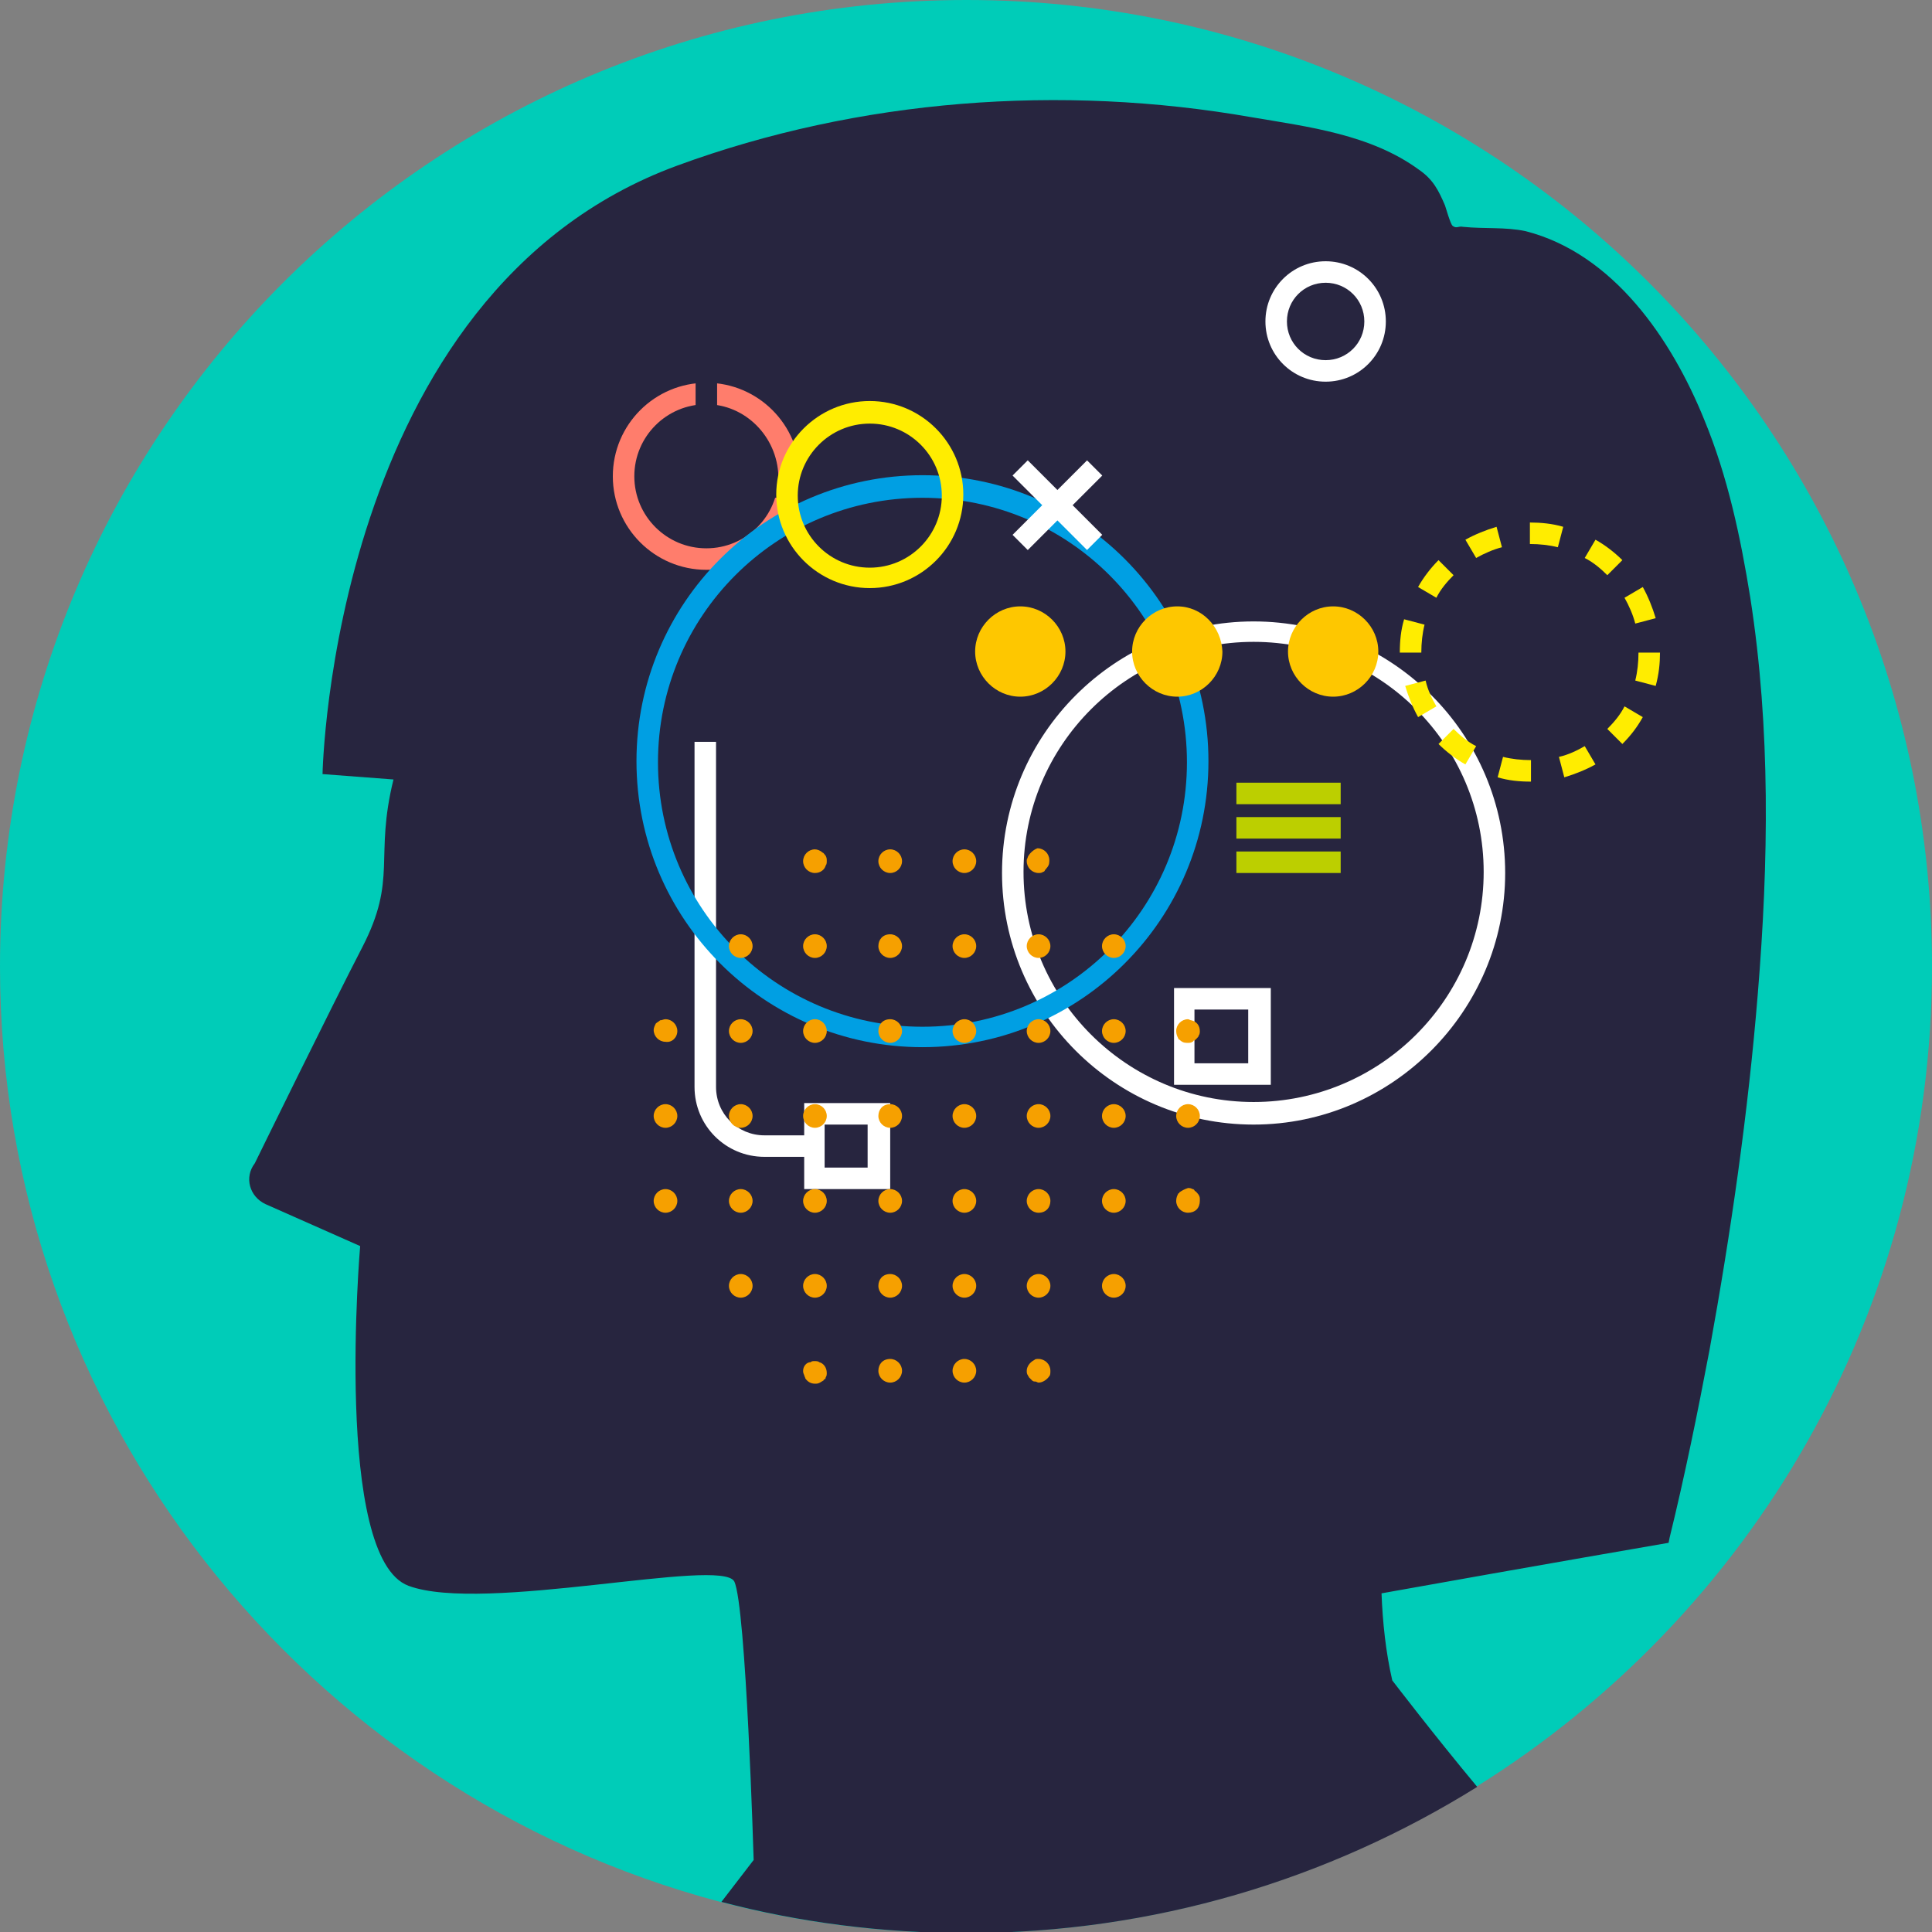 <?xml version="1.0" encoding="UTF-8"?> <!-- Generator: Adobe Illustrator 23.0.2, SVG Export Plug-In . SVG Version: 6.00 Build 0) --> <svg xmlns="http://www.w3.org/2000/svg" xmlns:xlink="http://www.w3.org/1999/xlink" id="Layer_1" x="0px" y="0px" viewBox="0 0 179.7 179.7" style="enable-background:new 0 0 179.7 179.7;" xml:space="preserve"><rect x="0" y="0" width="179.7" height="179.7" fill="#808080" stroke="none"/> <style type="text/css"> .Drop_x0020_Shadow{fill:none;} .Outer_x0020_Glow_x0020_5_x0020_pt{fill:none;} .Blue_x0020_Neon{fill:none;stroke:#8AACDA;stroke-width:7;stroke-linecap:round;stroke-linejoin:round;} .Chrome_x0020_Highlight{fill:url(#SVGID_1_);stroke:#FFFFFF;stroke-width:0.363;stroke-miterlimit:1;} .Jive_GS{fill:#FFDD00;} .Alyssa_GS{fill:#A6D0E4;} .st0{fill:#BCCF00;} .st1{fill:#00CCB8;} .st2{fill:#27253F;} .st3{fill:#FFFFFF;} .st4{fill:#FF7D6C;} .st5{fill:#009FE3;} .st6{fill:#FFED00;} .st7{fill:#FEC700;} .st8{fill:#F6A000;} </style> <linearGradient id="SVGID_1_" gradientUnits="userSpaceOnUse" x1="-231.234" y1="-150.263" x2="-231.234" y2="-151.263"> <stop offset="0" style="stop-color:#656565"></stop> <stop offset="0.618" style="stop-color:#1B1B1B"></stop> <stop offset="0.629" style="stop-color:#545454"></stop> <stop offset="0.983" style="stop-color:#3E3E3E"></stop> </linearGradient> <g> <path class="st0" d="M89.8,69.1c-1-0.1-2.1-0.2-3.1-0.3l0.3-2c1,0.1,1.9,0.2,2.9,0.3L89.8,69.1z M92.9,69.1l-0.1-2 c1-0.1,2-0.2,2.9-0.3l0.3,2C95,68.9,93.9,69,92.9,69.1z M83.5,68.2c-1-0.3-2-0.6-3-0.9l0.7-1.9c0.9,0.3,1.9,0.6,2.8,0.9L83.5,68.2z M99.1,68.1l-0.5-1.9c0.9-0.2,1.9-0.5,2.8-0.9l0.7,1.9C101.1,67.6,100.1,67.9,99.1,68.1z M77.6,66c-0.9-0.5-1.9-1-2.8-1.5l1.1-1.7 c0.8,0.5,1.7,1,2.6,1.4L77.6,66z M105,66l-0.9-1.8c0.9-0.4,1.7-0.9,2.6-1.4l1.1,1.7C106.9,65,105.9,65.5,105,66z M72.3,62.7 c-0.8-0.6-1.6-1.3-2.4-2l1.4-1.5c0.7,0.7,1.5,1.3,2.2,1.9L72.3,62.7z M110.3,62.6l-1.2-1.6c0.8-0.6,1.5-1.2,2.2-1.9l1.4,1.4 C112,61.3,111.2,62,110.3,62.6z M67.8,58.3c-0.7-0.8-1.3-1.6-1.9-2.5l1.6-1.1c0.6,0.8,1.2,1.6,1.8,2.3L67.8,58.3z M114.9,58.3 l-1.5-1.3c0.6-0.7,1.2-1.5,1.8-2.3l1.6,1.1C116.2,56.7,115.6,57.5,114.9,58.3z M64.2,53.2c-0.5-0.9-1-1.9-1.4-2.8l1.8-0.8 c0.4,0.9,0.8,1.8,1.3,2.6L64.2,53.2z M118.5,53.1l-1.7-1c0.5-0.9,0.9-1.7,1.3-2.6l1.8,0.8C119.4,51.3,119,52.2,118.5,53.1z M61.7,47.4c-0.3-1-0.6-2-0.8-3l2-0.4c0.2,1,0.4,1.9,0.7,2.8L61.7,47.4z M121,47.4l-1.9-0.6c0.3-0.9,0.5-1.9,0.7-2.9l2,0.4 C121.5,45.3,121.3,46.4,121,47.4z M60.4,41.3c-0.1-1-0.2-2.1-0.2-3.1l2,0c0,1,0.1,2,0.2,2.9L60.4,41.3z M122.2,41.2l-2-0.2 c0.1-1,0.1-2,0.1-2.9v-0.1h2v0.1C122.4,39.1,122.3,40.2,122.2,41.2z M62.4,35.2l-2-0.2c0.1-1,0.3-2.1,0.5-3.1l2,0.4 C62.6,33.2,62.5,34.2,62.4,35.2z M120.2,35c-0.1-1-0.3-2-0.5-2.9l2-0.4c0.2,1,0.4,2.1,0.5,3.1L120.2,35z M63.5,29.4l-1.9-0.6 c0.3-1,0.7-2,1.1-3l1.8,0.8C64.2,27.6,63.8,28.5,63.5,29.4z M119,29.3c-0.3-0.9-0.6-1.9-1-2.8l1.8-0.8c0.4,1,0.8,2,1.1,2.9 L119,29.3z M65.8,24l-1.8-1c0.5-0.9,1.1-1.8,1.7-2.7l1.6,1.1C66.8,22.3,66.3,23.2,65.8,24z M116.7,23.9c-0.5-0.9-1-1.7-1.6-2.5 l1.6-1.1c0.6,0.9,1.2,1.8,1.7,2.7L116.7,23.9z M69.2,19.2l-1.5-1.3c0.7-0.8,1.4-1.6,2.2-2.3l1.4,1.4C70.5,17.7,69.8,18.4,69.2,19.2 z M113.3,19.1c-0.6-0.7-1.3-1.5-2-2.1l1.4-1.5c0.8,0.7,1.5,1.5,2.2,2.3L113.3,19.1z M73.4,15.1l-1.2-1.6c0.8-0.6,1.7-1.2,2.6-1.8 l1.1,1.7C75,14,74.2,14.5,73.4,15.1z M109,15c-0.8-0.6-1.6-1.2-2.4-1.7l1.1-1.7c0.9,0.6,1.8,1.2,2.6,1.8L109,15z M78.4,12l-0.9-1.8 c0.9-0.5,1.9-0.9,2.9-1.3l0.7,1.9C80.2,11.2,79.3,11.6,78.4,12z M104,11.9c-0.9-0.4-1.8-0.8-2.7-1.2l0.7-1.9c1,0.4,2,0.8,2.9,1.2 L104,11.9z M83.9,9.9L83.4,8c1-0.3,2-0.5,3.1-0.6l0.3,2C85.8,9.5,84.9,9.7,83.9,9.9z M98.5,9.9c-0.9-0.2-1.9-0.4-2.9-0.6l0.3-2 C96.9,7.5,98,7.7,99,8L98.5,9.9z M89.7,9l-0.1-2c1-0.1,2.1-0.1,3.1,0l-0.1,2C91.7,9,90.7,9,89.7,9z"></path> </g> <path class="st1" d="M179.7,89.9c0,32.2-16.9,60.4-42.4,76.3c-13.8,8.6-30.1,13.6-47.5,13.6c-7.9,0-15.6-1-22.8-2.9 C28.5,166.7,0,131.6,0,89.9C0,40.2,40.2,0,89.9,0C139.5,0,179.7,40.2,179.7,89.9z"></path> <path class="st2" d="M163.5,92.4c-0.9,11.1-2.5,22.2-4.5,33.2c-1.1,5.8-2.3,11.7-3.7,17.4c0,0-0.1,0.5-0.1,0.5 c0,0-12.2,2.1-26.7,4.7c0.1,2.7,0.4,5.5,1,8.1c0,0,3.9,5.1,7.9,9.9c-13.8,8.6-30.1,13.6-47.5,13.6c-7.9,0-15.6-1-22.8-2.9l3-3.9 c0,0-0.7-23.6-1.8-25.9c-1.2-2.3-23.3,3-30.3,0.4c-7-2.6-4.5-31.6-4.5-31.6l-8.8-3.9c-1.5-0.7-2-2.5-1-3.8c0,0,7.2-14.7,10-20.1 c3.3-6.4,1.1-8.3,2.9-15.6L30,72c0,0,0.8-44.8,33-56.6c16.9-6.2,35.7-7.6,53.4-4.5c5.3,0.9,11.1,1.6,15.6,4.9 c1.3,0.9,1.8,1.9,2.4,3.3c0.1,0.3,0.5,1.7,0.7,1.9c0.4,0.3,0.5,0,1,0.1c2,0.2,3.9,0,5.8,0.4c8.2,2.1,13.6,10.1,16.6,17.5 c2.2,5.3,3.4,11,4.3,16.6C164.7,67.8,164.5,80.2,163.5,92.4z"></path> <g> <path class="st3" d="M116.6,104.6c-12.9,0-23.4-10.5-23.4-23.4c0-12.9,10.5-23.4,23.4-23.4c12.9,0,23.4,10.5,23.4,23.4 C140,94,129.5,104.6,116.6,104.6z M116.6,59.7c-11.8,0-21.4,9.6-21.4,21.4c0,11.8,9.6,21.4,21.4,21.4c11.8,0,21.4-9.6,21.4-21.4 C138,69.3,128.4,59.7,116.6,59.7z"></path> </g> <g> <path class="st2" d="M77,92.1c-1.2-0.3-2.3-0.8-3.3-1.6l1.2-1.6c0.7,0.6,1.6,1,2.5,1.2L77,92.1z M80.6,92.1l-0.4-1.9 c0.9-0.2,1.7-0.6,2.5-1.2l1.2,1.6C82.9,91.3,81.7,91.8,80.6,92.1z M71.4,87.8c-0.5-1.1-0.8-2.3-0.8-3.5l2,0c0,0.9,0.2,1.8,0.6,2.7 L71.4,87.8z M86.1,87.7l-1.8-0.9c0.4-0.8,0.6-1.7,0.6-2.7l2-0.1v0.1C86.9,85.4,86.6,86.6,86.1,87.7z M73.2,81.6l-1.8-0.9 c0.5-1.1,1.3-2.1,2.2-2.8l1.3,1.6C74.2,80,73.6,80.7,73.2,81.6z M84.2,81.5c-0.4-0.8-1-1.6-1.7-2.1l1.2-1.6c1,0.7,1.7,1.7,2.3,2.8 L84.2,81.5z M77.3,78.2l-0.5-1.9c0.6-0.1,1.2-0.2,1.9-0.2c0,0,0,0,0,0c0.6,0,1.2,0.1,1.7,0.2l-0.4,2c-0.4-0.1-0.9-0.1-1.3-0.1 c0,0,0,0,0,0C78.3,78.1,77.8,78.1,77.3,78.2z"></path> </g> <g> <path class="st3" d="M123.3,35.5c-3.1,0-5.6-2.5-5.6-5.6c0-3.1,2.5-5.6,5.6-5.6s5.6,2.5,5.6,5.6C128.9,33,126.4,35.5,123.3,35.5z M123.3,26.3c-2,0-3.6,1.6-3.6,3.6c0,2,1.6,3.6,3.6,3.6s3.6-1.6,3.6-3.6C126.9,27.9,125.3,26.3,123.3,26.3z"></path> </g> <g> <path class="st4" d="M65.7,53c-4.8,0-8.7-3.9-8.7-8.7c0-4.8,3.9-8.7,8.7-8.7c4.8,0,8.7,3.9,8.7,8.7C74.3,49.1,70.4,53,65.7,53z M65.7,37.6c-3.7,0-6.7,3-6.7,6.7c0,3.7,3,6.7,6.7,6.7c3.7,0,6.7-3,6.7-6.7C72.3,40.6,69.3,37.6,65.7,37.6z"></path> </g> <g> <path class="st3" d="M82.8,110.6h-8v-8h8V110.6z M76.7,108.6h4v-4h-4V108.6z"></path> </g> <g> <g> <rect x="110.8" y="92.9" class="st2" width="9.7" height="2"></rect> </g> <g> <rect x="110.8" y="86.4" class="st2" width="9.7" height="2"></rect> </g> <g> <rect x="110.8" y="89.7" class="st2" width="9.7" height="2"></rect> </g> </g> <g> <g> <rect x="117.5" y="46.3" transform="matrix(0.707 -0.707 0.707 0.707 2.217 99.899)" class="st2" width="8.4" height="2"></rect> </g> <g> <rect x="120.7" y="43.1" transform="matrix(0.707 -0.707 0.707 0.707 2.212 99.885)" class="st2" width="2" height="8.4"></rect> </g> </g> <g> <path class="st2" d="M79.7,46.3H64.7V31.2h15.1V46.3z M66.7,44.3h11.1V33.2H66.7V44.3z"></path> </g> <g> <path class="st3" d="M75.7,107.6h-4.6c-3.6,0-6.5-2.9-6.5-6.5V69h2v32.1c0,2.5,2,4.5,4.5,4.5h4.6V107.6z"></path> </g> <g> <path class="st5" d="M85.8,97.4c-14.7,0-26.6-11.9-26.6-26.6c0-14.7,11.9-26.6,26.6-26.6c14.7,0,26.6,11.9,26.6,26.6 C112.4,85.5,100.5,97.4,85.8,97.4z M85.8,46.3c-13.6,0-24.6,11-24.6,24.6s11,24.6,24.6,24.6c13.6,0,24.6-11,24.6-24.6 S99.4,46.3,85.8,46.3z"></path> </g> <g> <g> <rect x="93.5" y="46" transform="matrix(0.707 -0.707 0.707 0.707 -4.446 83.33)" class="st3" width="9.8" height="2"></rect> </g> <g> <rect x="97.4" y="42.1" transform="matrix(0.707 -0.707 0.707 0.707 -4.447 83.326)" class="st3" width="2" height="9.8"></rect> </g> </g> <g> <path class="st6" d="M142.4,72.7L142.4,72.7c-1.1,0-2.1-0.1-3.1-0.4l0.5-1.9c0.8,0.2,1.7,0.3,2.6,0.3L142.4,72.7z M145.5,72.3 l-0.5-1.9c0.9-0.2,1.7-0.6,2.4-1l1,1.7C147.5,71.6,146.5,72,145.5,72.3z M136.3,71.1c-0.9-0.5-1.8-1.2-2.5-1.9l1.4-1.4 c0.6,0.6,1.3,1.2,2.1,1.6L136.3,71.1z M150.9,69.2l-1.4-1.4c0.6-0.6,1.2-1.3,1.6-2.1l1.7,1C152.3,67.6,151.7,68.4,150.9,69.2z M131.9,66.7c-0.5-0.9-0.9-1.9-1.2-2.9l1.9-0.5c0.2,0.9,0.6,1.7,1,2.4L131.9,66.7z M154,63.8l-1.9-0.5c0.2-0.8,0.3-1.7,0.3-2.6l2,0 v0C154.4,61.7,154.3,62.7,154,63.8z M130.2,60.7L130.2,60.7c0-1.1,0.1-2.1,0.4-3.1l1.9,0.5c-0.2,0.8-0.3,1.7-0.3,2.6L130.2,60.7z M152.1,58c-0.2-0.8-0.6-1.7-1-2.4l1.7-1c0.5,0.9,0.9,1.9,1.2,2.9L152.1,58z M133.6,55.6l-1.7-1c0.5-0.9,1.2-1.8,1.9-2.5l1.4,1.4 C134.6,54.1,134,54.8,133.6,55.6z M149.5,53.5c-0.6-0.6-1.3-1.2-2.1-1.6l1-1.7c0.9,0.5,1.8,1.2,2.5,1.9L149.5,53.5z M137.3,51.9 l-1-1.7c0.9-0.5,1.9-0.9,2.9-1.2l0.5,1.9C138.9,51.1,138,51.5,137.3,51.9z M144.9,50.9c-0.8-0.2-1.7-0.3-2.6-0.3l0-2h0 c1,0,2.1,0.1,3.1,0.4L144.9,50.9z"></path> </g> <g> <path class="st6" d="M80.9,54.7c-4.8,0-8.7-3.9-8.7-8.7s3.9-8.7,8.7-8.7s8.7,3.9,8.7,8.7S85.7,54.7,80.9,54.7z M80.9,39.4 c-3.7,0-6.7,3-6.7,6.7c0,3.7,3,6.7,6.7,6.7c3.7,0,6.7-3,6.7-6.7C87.6,42.4,84.6,39.4,80.9,39.4z"></path> </g> <g> <path class="st3" d="M118.2,100.9h-9v-9h9V100.9z M111.1,98.9h5v-5h-5V98.9z"></path> </g> <g> <g> <rect x="115" y="79.2" class="st0" width="9.7" height="2"></rect> </g> <g> <rect x="115" y="72.8" class="st0" width="9.7" height="2"></rect> </g> <g> <rect x="115" y="76" class="st0" width="9.7" height="2"></rect> </g> </g> <path class="st7" d="M124,56.4c-2.3,0-4.2,1.9-4.2,4.2c0,2.3,1.9,4.2,4.2,4.2c2.3,0,4.2-1.9,4.2-4.2C128.2,58.3,126.3,56.4,124,56.4 z M109.5,56.4c-2.3,0-4.2,1.9-4.2,4.2c0,2.3,1.9,4.2,4.2,4.2c2.3,0,4.2-1.9,4.2-4.2C113.6,58.3,111.8,56.4,109.5,56.4z M94.9,56.4 c-2.3,0-4.2,1.9-4.2,4.2c0,2.3,1.9,4.2,4.2,4.2c2.3,0,4.2-1.9,4.2-4.2C99.1,58.3,97.2,56.4,94.9,56.4z"></path> <path class="st8" d="M88.6,103.8L88.6,103.8c0,0.6,0.5,1.1,1.1,1.1c0.6,0,1.1-0.5,1.1-1.1c0-0.6-0.5-1.1-1.1-1.1 C89.1,102.7,88.6,103.2,88.6,103.8z M95.5,103.8L95.5,103.8c0,0.6,0.5,1.1,1.1,1.1c0.6,0,1.1-0.5,1.1-1.1c0-0.6-0.5-1.1-1.1-1.1 C96,102.7,95.5,103.2,95.5,103.8z M109.4,103.8L109.4,103.8c0,0.6,0.5,1.1,1.1,1.1c0.6,0,1.1-0.5,1.1-1.1c0-0.6-0.5-1.1-1.1-1.1 C109.9,102.7,109.4,103.2,109.4,103.8z M102.5,103.8L102.5,103.8c0,0.6,0.5,1.1,1.1,1.1c0.6,0,1.1-0.5,1.1-1.1 c0-0.6-0.5-1.1-1.1-1.1C103,102.7,102.5,103.2,102.5,103.8z M67.8,95.9L67.8,95.9c0,0.6,0.5,1.1,1.1,1.1c0.6,0,1.1-0.5,1.1-1.1 c0-0.6-0.5-1.1-1.1-1.1C68.3,94.8,67.8,95.3,67.8,95.9z M81.7,103.8L81.7,103.8c0,0.6,0.5,1.1,1.1,1.1c0.6,0,1.1-0.5,1.1-1.1 c0-0.6-0.5-1.1-1.1-1.1C82.1,102.7,81.7,103.2,81.7,103.8z M97.7,111.7c0-0.6-0.5-1.1-1.1-1.1c-0.6,0-1.1,0.5-1.1,1.1v0 c0,0.6,0.5,1.1,1.1,1.1C97.3,112.8,97.7,112.3,97.7,111.7z M104.7,111.7c0-0.6-0.5-1.1-1.1-1.1c-0.6,0-1.1,0.5-1.1,1.1v0 c0,0.6,0.5,1.1,1.1,1.1C104.2,112.8,104.7,112.3,104.7,111.7z M60.8,103.8L60.8,103.8c0,0.6,0.5,1.1,1.1,1.1c0.6,0,1.1-0.5,1.1-1.1 c0-0.6-0.5-1.1-1.1-1.1C61.3,102.7,60.8,103.2,60.8,103.8z M67.8,103.8L67.8,103.8c0,0.6,0.5,1.1,1.1,1.1c0.6,0,1.1-0.5,1.1-1.1 c0-0.6-0.5-1.1-1.1-1.1C68.3,102.7,67.8,103.2,67.8,103.8z M74.7,103.8L74.7,103.8c0,0.6,0.5,1.1,1.1,1.1c0.6,0,1.1-0.5,1.1-1.1 c0-0.6-0.5-1.1-1.1-1.1C75.2,102.7,74.7,103.2,74.7,103.8z M90.8,80.1c0-0.6-0.5-1.1-1.1-1.1c-0.6,0-1.1,0.5-1.1,1.1v0 c0,0.6,0.5,1.1,1.1,1.1C90.3,81.2,90.8,80.7,90.8,80.1z M83.9,80.1c0-0.6-0.5-1.1-1.1-1.1c-0.6,0-1.1,0.5-1.1,1.1v0 c0,0.6,0.5,1.1,1.1,1.1C83.4,81.2,83.9,80.7,83.9,80.1z M76.8,80.5c0.1-0.1,0.1-0.3,0.1-0.4c0-0.2,0-0.3-0.1-0.5c0,0,0,0,0,0 c-0.1-0.1-0.2-0.3-0.3-0.3c0,0,0,0,0,0h0c-0.2-0.2-0.5-0.3-0.7-0.3c-0.6,0-1.1,0.5-1.1,1.1v0c0,0.6,0.5,1.1,1.1,1.1c0,0,0,0,0,0 s0,0,0,0C76.3,81.2,76.7,80.9,76.8,80.5z M109.7,110.9c0,0,0,0.1-0.1,0.1c-0.1,0.2-0.2,0.4-0.2,0.7v0c0,0.6,0.5,1.1,1.1,1.1 c0.3,0,0.6-0.1,0.8-0.3c0,0,0,0,0,0c0.2-0.2,0.3-0.5,0.3-0.8c0-0.1,0-0.1,0-0.2c0,0,0,0,0,0c0,0,0,0,0,0c0-0.3-0.2-0.5-0.4-0.7 c0,0-0.1,0-0.1-0.1c-0.1-0.1-0.1-0.1-0.2-0.1c-0.1-0.1-0.3-0.1-0.4-0.1c0,0,0,0,0,0C110.2,110.6,110,110.7,109.7,110.9 C109.8,110.9,109.8,110.9,109.7,110.9z M90.8,111.7c0-0.6-0.5-1.1-1.1-1.1c-0.6,0-1.1,0.5-1.1,1.1v0c0,0.6,0.5,1.1,1.1,1.1 C90.3,112.8,90.8,112.3,90.8,111.7z M102.5,95.9L102.5,95.9c0,0.6,0.5,1.1,1.1,1.1c0.6,0,1.1-0.5,1.1-1.1c0-0.6-0.5-1.1-1.1-1.1 C103,94.8,102.5,95.3,102.5,95.9z M81.7,95.9L81.7,95.9c0,0.6,0.5,1.1,1.1,1.1c0.6,0,1.1-0.5,1.1-1.1c0-0.6-0.5-1.1-1.1-1.1 C82.1,94.8,81.7,95.3,81.7,95.9z M88.6,95.9L88.6,95.9c0,0.6,0.5,1.1,1.1,1.1c0.6,0,1.1-0.5,1.1-1.1c0-0.6-0.5-1.1-1.1-1.1 C89.1,94.8,88.6,95.3,88.6,95.9z M95.5,95.9L95.5,95.9c0,0.6,0.5,1.1,1.1,1.1c0.6,0,1.1-0.5,1.1-1.1c0-0.6-0.5-1.1-1.1-1.1 C96,94.8,95.5,95.3,95.5,95.9z M74.7,95.9L74.7,95.9c0,0.6,0.5,1.1,1.1,1.1c0.6,0,1.1-0.5,1.1-1.1c0-0.6-0.5-1.1-1.1-1.1 C75.2,94.8,74.7,95.3,74.7,95.9z M67.8,88L67.8,88c0,0.6,0.5,1.1,1.1,1.1c0.6,0,1.1-0.5,1.1-1.1c0-0.6-0.5-1.1-1.1-1.1 C68.3,86.9,67.8,87.4,67.8,88z M63,95.9c0-0.6-0.5-1.1-1.1-1.1c0,0,0,0,0,0c-0.2,0-0.3,0.1-0.5,0.1c0,0,0,0,0,0 c-0.1,0.1-0.3,0.2-0.4,0.3c0,0,0,0,0,0c0,0,0,0,0,0c-0.1,0.2-0.2,0.4-0.2,0.6v0c0,0.6,0.5,1.1,1.1,1.1C62.5,97,63,96.5,63,95.9z M95.5,88L95.5,88c0,0.6,0.5,1.1,1.1,1.1c0.6,0,1.1-0.5,1.1-1.1c0-0.6-0.5-1.1-1.1-1.1C96,86.9,95.5,87.4,95.5,88z M102.5,88 L102.5,88c0,0.6,0.5,1.1,1.1,1.1c0.6,0,1.1-0.5,1.1-1.1c0-0.6-0.5-1.1-1.1-1.1C103,86.9,102.5,87.4,102.5,88z M74.7,88L74.7,88 c0,0.6,0.5,1.1,1.1,1.1c0.6,0,1.1-0.5,1.1-1.1c0-0.6-0.5-1.1-1.1-1.1C75.2,86.9,74.7,87.4,74.7,88z M88.6,88L88.6,88 c0,0.6,0.5,1.1,1.1,1.1c0.6,0,1.1-0.5,1.1-1.1c0-0.6-0.5-1.1-1.1-1.1C89.1,86.9,88.6,87.4,88.6,88z M74.7,127.5L74.7,127.5 c0,0.1,0,0.2,0.1,0.4c0,0.1,0.1,0.2,0.1,0.3c0,0,0,0,0,0c0,0,0,0,0,0c0.2,0.3,0.5,0.5,0.9,0.5c0,0,0.1,0,0.1,0c0,0,0,0,0,0 c0,0,0,0,0,0c0.3,0,0.5-0.2,0.7-0.3c0,0,0-0.1,0.1-0.1c0.1-0.1,0.1-0.1,0.1-0.2c0.1-0.1,0.1-0.3,0.1-0.4c0-0.5-0.3-0.9-0.7-1 c-0.1-0.1-0.3-0.1-0.4-0.1c-0.2,0-0.3,0-0.4,0.1C75,126.7,74.7,127.1,74.7,127.5z M81.7,88L81.7,88c0,0.6,0.5,1.1,1.1,1.1 c0.6,0,1.1-0.5,1.1-1.1c0-0.6-0.5-1.1-1.1-1.1C82.1,86.9,81.7,87.4,81.7,88z M95.5,127.5L95.5,127.5c0,0.1,0,0.3,0.1,0.4 c0,0.1,0.1,0.1,0.1,0.2c0,0,0.1,0.1,0.1,0.1c0.1,0.1,0.1,0.1,0.2,0.2c0,0,0,0,0,0c0.1,0.1,0.2,0.1,0.3,0.1c0,0,0,0,0,0c0,0,0,0,0,0 c0.1,0,0.2,0.1,0.3,0.1c0.4,0,0.8-0.3,1-0.6c0,0,0,0,0,0c0,0,0,0,0,0c0.1-0.1,0.1-0.3,0.1-0.5c0,0,0,0,0,0c0-0.6-0.5-1.1-1.1-1.1 c-0.2,0-0.3,0-0.4,0.1C95.8,126.7,95.5,127.1,95.5,127.5z M81.7,127.5L81.7,127.5c0,0.6,0.5,1.1,1.1,1.1c0.6,0,1.1-0.5,1.1-1.1 c0-0.6-0.5-1.1-1.1-1.1C82.1,126.4,81.7,126.9,81.7,127.5z M88.6,127.5L88.6,127.5c0,0.6,0.5,1.1,1.1,1.1c0.6,0,1.1-0.5,1.1-1.1 c0-0.6-0.5-1.1-1.1-1.1C89.1,126.4,88.6,126.9,88.6,127.5z M81.7,119.6L81.7,119.6c0,0.6,0.5,1.1,1.1,1.1c0.6,0,1.1-0.5,1.1-1.1 c0-0.6-0.5-1.1-1.1-1.1C82.1,118.5,81.7,119,81.7,119.6z M63,111.7c0-0.6-0.5-1.1-1.1-1.1c-0.6,0-1.1,0.5-1.1,1.1v0 c0,0.6,0.5,1.1,1.1,1.1C62.5,112.8,63,112.3,63,111.7z M76.9,111.7c0-0.6-0.5-1.1-1.1-1.1c-0.6,0-1.1,0.5-1.1,1.1v0 c0,0.6,0.5,1.1,1.1,1.1C76.4,112.8,76.9,112.3,76.9,111.7z M70,111.7c0-0.6-0.5-1.1-1.1-1.1c-0.6,0-1.1,0.5-1.1,1.1v0 c0,0.6,0.5,1.1,1.1,1.1C69.5,112.8,70,112.3,70,111.7z M95.5,119.6L95.5,119.6c0,0.6,0.5,1.1,1.1,1.1c0.6,0,1.1-0.5,1.1-1.1 c0-0.6-0.5-1.1-1.1-1.1C96,118.5,95.5,119,95.5,119.6z M88.6,119.6L88.6,119.6c0,0.6,0.5,1.1,1.1,1.1c0.6,0,1.1-0.5,1.1-1.1 c0-0.6-0.5-1.1-1.1-1.1C89.1,118.5,88.6,119,88.6,119.6z M67.8,119.6L67.8,119.6c0,0.6,0.5,1.1,1.1,1.1c0.6,0,1.1-0.5,1.1-1.1 c0-0.6-0.5-1.1-1.1-1.1C68.3,118.5,67.8,119,67.8,119.6z M83.9,111.7c0-0.6-0.5-1.1-1.1-1.1c-0.6,0-1.1,0.5-1.1,1.1v0 c0,0.6,0.5,1.1,1.1,1.1C83.4,112.8,83.9,112.3,83.9,111.7z M102.5,119.6L102.5,119.6c0,0.6,0.5,1.1,1.1,1.1c0.6,0,1.1-0.5,1.1-1.1 c0-0.6-0.5-1.1-1.1-1.1C103,118.5,102.5,119,102.5,119.6z M74.7,119.6L74.7,119.6c0,0.6,0.5,1.1,1.1,1.1c0.6,0,1.1-0.5,1.1-1.1 c0-0.6-0.5-1.1-1.1-1.1C75.2,118.5,74.7,119,74.7,119.6z M95.6,79.7c0,0.1-0.1,0.2-0.1,0.3c0,0,0,0,0,0.1v0c0,0.6,0.5,1.1,1.1,1.1 c0.1,0,0.3,0,0.4-0.1c0.1,0,0.2-0.1,0.2-0.2c0,0,0.1,0,0.1-0.1c0.2-0.2,0.3-0.4,0.3-0.7c0,0,0,0,0,0c0,0,0,0,0,0c0,0,0-0.1,0-0.1 c0-0.6-0.5-1.1-1.1-1.1C96.2,79,95.8,79.3,95.6,79.7z M109.4,95.9L109.4,95.9c0,0.3,0.1,0.5,0.2,0.7c0,0,0,0.1,0.1,0.1 c0.2,0.2,0.4,0.3,0.7,0.3c0,0,0.1,0,0.1,0h0c0.1,0,0.3,0,0.4-0.1c0,0,0.1,0,0.1-0.1c0.1,0,0.2-0.1,0.2-0.1c0,0,0.1-0.1,0.1-0.1 c0.1-0.1,0.2-0.2,0.2-0.3c0,0,0,0,0,0c0.1-0.1,0.1-0.3,0.1-0.4c0-0.5-0.3-0.9-0.8-1c-0.1,0-0.2-0.1-0.3-0.1c0,0,0,0,0,0 C109.9,94.8,109.4,95.3,109.4,95.9z"></path> </svg> 
